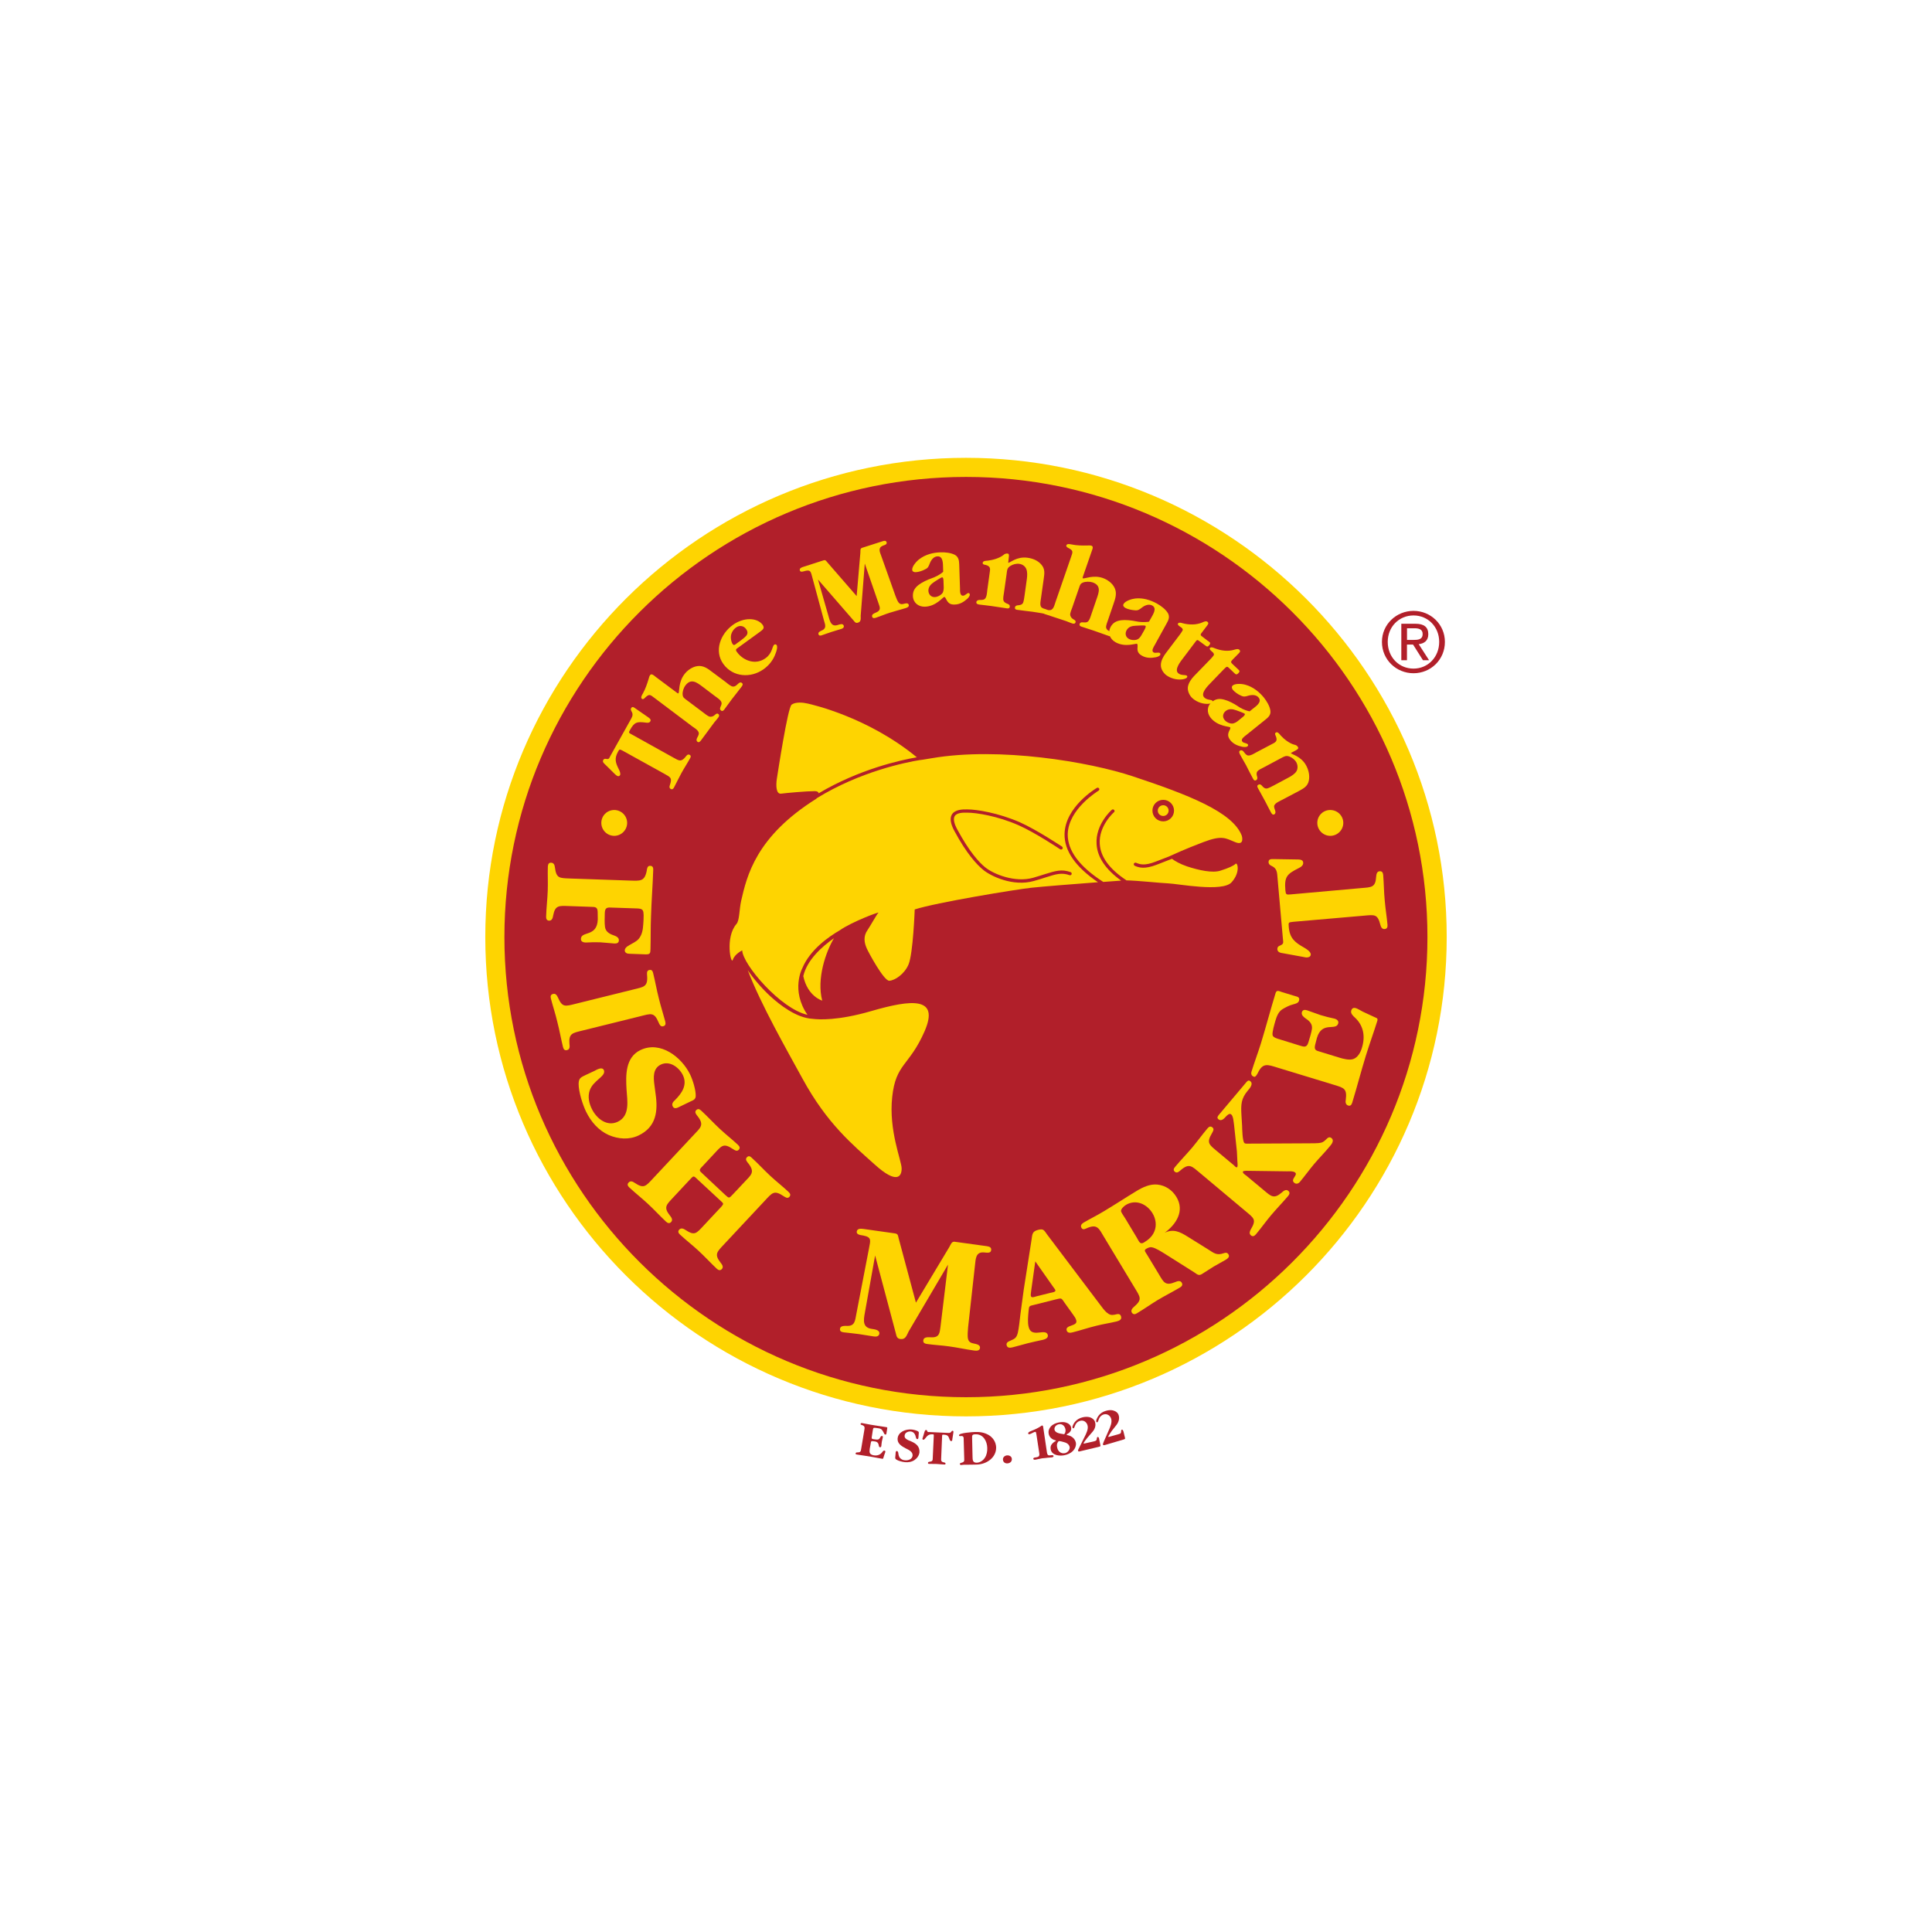 <svg width="211" height="211" viewBox="0 0 211 211" fill="none" xmlns="http://www.w3.org/2000/svg">
<path d="M95.322 156.204C95.338 156.133 95.355 155.979 95.421 155.946C95.52 155.918 95.823 155.973 95.911 155.984C96.066 156.006 96.231 156.039 96.325 156.166C96.396 156.259 96.473 156.38 96.523 156.49C96.55 156.561 96.594 156.654 96.672 156.671C96.798 156.698 96.798 156.6 96.815 156.523L96.886 156.072C96.898 155.979 96.942 155.891 96.837 155.869C96.258 155.776 95.68 155.699 95.107 155.6C94.782 155.55 94.462 155.468 94.137 155.419C94.06 155.408 93.994 155.441 93.983 155.534C93.977 155.572 94.077 155.622 94.148 155.638C94.484 155.748 94.44 155.924 94.385 156.248L94.06 158.193C94.01 158.511 93.999 158.627 93.619 158.621C93.548 158.621 93.46 158.638 93.443 158.731C93.432 158.813 93.481 158.83 93.564 158.852C94.088 158.94 94.617 159 95.151 159.099C95.553 159.165 95.95 159.247 96.363 159.319C96.435 159.33 96.451 159.297 96.468 159.236L96.606 158.808C96.628 158.758 96.688 158.621 96.688 158.572C96.705 158.478 96.677 158.44 96.584 158.423C96.484 158.412 96.407 158.511 96.363 158.583C96.132 158.901 95.785 159.006 95.404 158.934C95.261 158.912 95.079 158.841 95.008 158.703C94.947 158.577 94.969 158.368 94.986 158.237L95.101 157.599C95.129 157.456 95.129 157.369 95.316 157.396L95.553 157.424C96.132 157.522 95.851 158.017 96.11 158.061C96.203 158.072 96.242 157.995 96.253 157.923C96.269 157.77 96.281 157.599 96.308 157.446C96.352 157.297 96.369 157.132 96.413 156.984C96.435 156.907 96.413 156.841 96.325 156.825C96.225 156.814 96.17 156.913 96.137 156.973C96.071 157.116 95.983 157.22 95.829 157.22C95.719 157.231 95.482 157.187 95.366 157.176C95.168 157.138 95.189 157.05 95.217 156.885L95.322 156.204Z" fill="#B11F2A"/>
<path d="M100.334 156.594C100.351 156.484 100.367 156.402 100.274 156.33C100.114 156.226 99.767 156.138 99.568 156.122C98.935 156.061 98.097 156.369 98.031 157.099C97.976 157.654 98.483 157.951 98.896 158.171C99.227 158.341 99.695 158.522 99.668 158.973C99.618 159.374 99.194 159.516 98.847 159.483C98.643 159.472 98.428 159.396 98.29 159.225C98.174 159.088 98.141 158.929 98.114 158.753C98.097 158.654 98.086 158.489 97.948 158.467C97.811 158.462 97.811 158.665 97.811 158.758L97.783 159.06C97.761 159.247 97.745 159.313 97.91 159.418C98.136 159.56 98.56 159.659 98.825 159.687C99.194 159.725 99.563 159.665 99.877 159.456C100.163 159.258 100.373 158.967 100.417 158.616C100.455 157.978 100.059 157.654 99.524 157.424L99.254 157.314C99.017 157.204 98.758 157.072 98.797 156.781C98.825 156.457 99.177 156.314 99.458 156.336C99.827 156.374 99.971 156.682 100.037 157.006C100.053 157.072 100.086 157.154 100.174 157.171C100.296 157.187 100.296 157.05 100.307 156.968L100.334 156.594Z" fill="#B11F2A"/>
<path d="M102.891 156.842C102.897 156.693 102.902 156.682 103.04 156.688C103.503 156.704 103.569 156.814 103.712 157.215C103.74 157.292 103.784 157.385 103.888 157.385C104.004 157.396 104.004 157.248 104.009 157.166L104.12 156.463C104.131 156.375 104.153 156.265 104.032 156.259C103.965 156.259 103.932 156.314 103.894 156.358C103.789 156.523 103.651 156.496 103.475 156.49L101.486 156.397C101.337 156.397 101.293 156.413 101.255 156.259C101.233 156.21 101.211 156.177 101.139 156.177C101.029 156.171 101.007 156.276 100.974 156.358L100.781 157.001C100.77 157.028 100.742 157.083 100.742 157.116C100.742 157.182 100.775 157.237 100.836 157.243C100.93 157.243 101.029 157.122 101.073 157.056C101.299 156.765 101.447 156.633 101.833 156.644C101.982 156.644 101.982 156.655 101.982 156.809L101.872 159.154C101.861 159.506 101.872 159.605 101.503 159.643C101.431 159.654 101.348 159.676 101.348 159.764C101.337 159.852 101.398 159.868 101.469 159.874C101.745 159.885 102.015 159.874 102.274 159.885C102.56 159.901 102.841 159.934 103.133 159.945C103.194 159.956 103.266 159.929 103.266 159.852C103.271 159.753 103.166 159.726 103.1 159.715C102.753 159.643 102.775 159.517 102.792 159.182L102.891 156.842Z" fill="#B11F2A"/>
<path fill-rule="evenodd" clip-rule="evenodd" d="M105.304 159.209C105.32 159.577 105.337 159.665 104.984 159.758C104.913 159.78 104.83 159.791 104.83 159.879C104.83 159.967 104.896 160 104.962 160C105.072 159.994 105.183 159.967 105.271 159.967C105.756 159.961 106.213 159.967 106.681 159.95C107.728 159.923 108.819 159.203 108.792 158.061C108.77 157.49 108.455 157.012 107.976 156.72C107.497 156.446 107.012 156.374 106.477 156.391C106.235 156.402 104.725 156.49 104.736 156.748C104.742 156.874 104.858 156.836 104.94 156.836C105.265 156.803 105.249 157.001 105.249 157.281L105.304 159.209ZM106.169 157.111C106.152 156.742 106.169 156.644 106.56 156.644C107.381 156.622 107.805 157.396 107.822 158.127C107.838 158.484 107.767 158.901 107.563 159.203C107.37 159.506 107.034 159.736 106.67 159.747C106.208 159.753 106.224 159.423 106.213 159.066L106.169 157.111Z" fill="#B11F2A"/>
<path d="M110.048 159.819C110.334 159.791 110.533 159.599 110.505 159.319C110.478 159.044 110.219 158.929 109.976 158.945C109.728 158.973 109.508 159.16 109.536 159.423C109.558 159.703 109.789 159.846 110.048 159.819Z" fill="#B11F2A"/>
<path d="M113.938 155.908C113.932 155.831 113.91 155.666 113.806 155.682C113.773 155.688 113.734 155.71 113.718 155.732C113.387 155.962 112.985 156.138 112.61 156.287C112.511 156.33 112.268 156.407 112.29 156.561C112.307 156.627 112.368 156.644 112.428 156.633C112.505 156.627 112.61 156.561 112.676 156.539L112.891 156.429C112.941 156.407 112.974 156.391 113.023 156.38C113.089 156.369 113.128 156.391 113.144 156.446C113.172 156.512 113.178 156.638 113.2 156.715L113.497 158.676C113.514 158.813 113.547 158.962 113.431 159.061C113.337 159.137 113.205 159.148 113.1 159.17C113.001 159.176 112.836 159.198 112.852 159.324C112.875 159.434 112.963 159.423 113.051 159.423C113.172 159.401 113.304 159.368 113.431 159.346C113.563 159.324 113.69 159.291 113.828 159.264C114.021 159.247 114.224 159.236 114.417 159.203C114.566 159.181 114.72 159.192 114.875 159.165C114.957 159.154 115.078 159.116 115.062 159.017C115.045 158.885 114.864 158.923 114.764 158.934C114.665 158.951 114.516 158.973 114.434 158.885C114.357 158.802 114.324 158.55 114.313 158.44L113.938 155.908Z" fill="#B11F2A"/>
<path fill-rule="evenodd" clip-rule="evenodd" d="M116.279 158.923C116.604 158.857 116.946 158.698 117.177 158.467C117.398 158.236 117.563 157.874 117.497 157.55C117.398 157.121 117.056 156.836 116.632 156.748C116.604 156.737 116.488 156.72 116.488 156.682C116.472 156.654 116.571 156.61 116.577 156.6C116.852 156.457 117.056 156.199 116.979 155.891C116.924 155.616 116.665 155.429 116.395 155.353C116.163 155.287 115.882 155.303 115.623 155.353C115.315 155.418 114.995 155.539 114.764 155.792C114.56 156.028 114.472 156.281 114.532 156.594C114.604 156.957 114.874 157.198 115.232 157.292C115.249 157.297 115.326 157.314 115.326 157.325C115.337 157.358 115.282 157.391 115.254 157.407C115.122 157.467 114.973 157.599 114.88 157.709C114.736 157.89 114.709 158.077 114.753 158.308C114.896 158.973 115.756 159.038 116.279 158.923ZM116.312 158.703C115.86 158.791 115.535 158.506 115.458 158.088C115.414 157.918 115.414 157.726 115.497 157.561C115.535 157.517 115.585 157.407 115.64 157.391C115.723 157.374 116.059 157.451 116.125 157.478C116.444 157.555 116.736 157.687 116.819 158.028C116.874 158.324 116.588 158.648 116.312 158.703ZM116.202 156.638C116.185 156.638 116.141 156.627 116.119 156.621C115.805 156.572 115.254 156.517 115.166 156.144C115.117 155.847 115.353 155.605 115.629 155.55C116.015 155.462 116.296 155.748 116.362 156.105C116.389 156.248 116.362 156.391 116.312 156.512C116.279 156.561 116.246 156.627 116.202 156.638Z" fill="#B11F2A"/>
<path d="M118.491 157.638C118.474 157.644 118.364 157.688 118.342 157.633C118.331 157.556 118.705 157.078 118.766 157.012L119.306 156.386C119.554 156.111 119.708 155.721 119.603 155.347C119.548 155.062 119.284 154.864 119.025 154.782C118.772 154.716 118.496 154.727 118.248 154.787C117.917 154.859 117.62 155.029 117.394 155.293C117.306 155.408 117.091 155.743 117.13 155.897C117.141 155.963 117.19 156.001 117.262 155.985C117.383 155.946 117.378 155.309 117.995 155.166C118.358 155.073 118.694 155.325 118.777 155.683C118.882 156.067 118.634 156.561 118.457 156.913L117.851 158.132C117.813 158.209 117.714 158.363 117.741 158.451C117.769 158.566 117.906 158.511 117.984 158.495L120.011 158.012C120.199 157.962 120.199 157.968 120.165 157.77L120.044 157.171C120.033 157.094 120.006 156.913 119.868 156.94C119.818 156.962 119.796 157.017 119.791 157.072C119.769 157.287 119.763 157.33 119.526 157.402L118.491 157.638Z" fill="#B11F2A"/>
<path d="M121.183 156.908C121.172 156.913 121.062 156.963 121.04 156.908C121.018 156.842 121.376 156.336 121.426 156.265L121.938 155.617C122.164 155.32 122.291 154.936 122.175 154.562C122.098 154.287 121.839 154.106 121.547 154.035C121.304 153.974 121.023 154.007 120.77 154.084C120.456 154.172 120.164 154.353 119.966 154.628C119.877 154.749 119.679 155.1 119.723 155.249C119.74 155.304 119.784 155.353 119.844 155.331C119.982 155.298 119.943 154.655 120.544 154.474C120.908 154.364 121.255 154.6 121.354 154.947C121.475 155.331 121.26 155.842 121.095 156.199L120.55 157.44C120.522 157.523 120.434 157.688 120.461 157.775C120.5 157.88 120.638 157.819 120.715 157.803L122.704 157.215C122.897 157.144 122.897 157.16 122.847 156.957L122.704 156.364C122.671 156.287 122.638 156.106 122.511 156.144C122.45 156.161 122.445 156.221 122.445 156.287C122.428 156.507 122.428 156.556 122.197 156.622L121.183 156.908Z" fill="#B11F2A"/>
<path d="M54.047 102.339C54.047 74.011 77.083 51.044 105.503 51.044C133.917 51.044 156.959 74.005 156.959 102.339C156.959 130.667 133.922 153.639 105.503 153.639C77.083 153.639 54.047 130.672 54.047 102.339Z" fill="#B11F2A"/>
<path d="M53 102.339C53 131.205 76.554 154.688 105.503 154.688C134.446 154.688 158 131.205 158 102.339C158 73.478 134.446 50 105.503 50C76.554 50 53 73.478 53 102.339ZM55.088 102.339C55.088 74.637 77.7 52.087 105.503 52.087C133.289 52.087 155.895 74.631 155.895 102.339C155.895 130.051 133.289 152.595 105.503 152.595C77.7 152.595 55.088 130.051 55.088 102.339Z" fill="#FED401"/>
<path d="M68.957 80.19C68.67 80.042 68.643 80.015 68.802 79.729C69.298 78.839 69.568 78.801 70.516 78.916C70.703 78.954 70.935 78.954 71.028 78.773C71.15 78.548 70.88 78.405 70.725 78.29L69.414 77.383C69.243 77.257 69.056 77.103 68.924 77.35C68.852 77.482 68.924 77.614 68.99 77.724C69.199 78.081 69.012 78.339 68.83 78.674L66.67 82.541C66.51 82.844 66.51 82.948 66.163 82.876C66.037 82.849 65.948 82.888 65.882 83.003C65.772 83.206 65.948 83.36 66.092 83.492L67.155 84.541C67.227 84.601 67.298 84.673 67.37 84.717C67.497 84.799 67.634 84.799 67.717 84.656C67.805 84.486 67.662 84.167 67.579 84.008C67.21 83.283 67.089 82.838 67.491 82.102C67.656 81.8 67.656 81.822 67.976 81.97L72.538 84.497C73.232 84.882 73.436 84.953 73.161 85.733C73.106 85.876 73.073 86.062 73.249 86.161C73.409 86.255 73.513 86.167 73.601 86.019C73.882 85.497 74.125 84.964 74.417 84.436C74.72 83.882 75.061 83.371 75.37 82.805C75.458 82.668 75.48 82.525 75.315 82.437C75.111 82.327 74.979 82.519 74.88 82.646C74.384 83.266 74.147 83.074 73.513 82.723L68.957 80.19Z" fill="#FED401"/>
<path d="M77.766 73.379C77.33 73.038 76.823 72.665 76.201 72.742C75.628 72.808 75.06 73.203 74.73 73.659C74.085 74.505 74.212 75.56 74.107 75.702C74.069 75.746 74.008 75.724 73.969 75.686L71.595 73.912C71.468 73.807 71.154 73.511 71.005 73.725C70.917 73.829 70.873 74.032 70.834 74.164C70.663 74.719 70.487 75.241 70.212 75.735C70.124 75.884 69.931 76.18 70.107 76.323C70.223 76.4 70.349 76.312 70.41 76.235C70.911 75.746 70.983 75.845 71.523 76.257L75.628 79.35C75.832 79.498 76.239 79.723 76.311 80.02C76.361 80.234 76.201 80.438 76.124 80.613C76.063 80.734 76.03 80.91 76.173 81.009C76.333 81.141 76.471 80.97 76.57 80.844C77.06 80.201 77.512 79.553 78.002 78.905C78.157 78.707 78.317 78.548 78.454 78.35C78.543 78.235 78.587 78.081 78.454 77.982C78.278 77.839 78.135 78.037 77.992 78.147C77.848 78.246 77.688 78.301 77.512 78.268C77.308 78.235 76.934 77.905 76.79 77.806L74.972 76.439C74.741 76.263 74.581 76.18 74.553 75.873C74.52 75.543 74.653 75.126 74.856 74.862C75.463 74.055 76.085 74.516 76.702 74.977L78.118 76.049C78.317 76.197 78.724 76.439 78.796 76.724C78.846 76.905 78.73 77.092 78.675 77.23C78.625 77.372 78.609 77.504 78.746 77.597C78.884 77.713 79.005 77.609 79.099 77.493C79.369 77.136 79.639 76.746 79.903 76.394C80.261 75.917 80.631 75.488 80.983 75.005C81.077 74.884 81.193 74.708 81.022 74.587C80.895 74.477 80.741 74.549 80.636 74.653C80.46 74.807 80.311 74.994 80.047 74.983C79.837 74.977 79.441 74.642 79.286 74.51L77.766 73.379Z" fill="#FED401"/>
<path fill-rule="evenodd" clip-rule="evenodd" d="M82.994 69.006C83.331 68.759 83.545 68.594 83.281 68.226C82.956 67.798 82.405 67.622 81.887 67.622C81.242 67.611 80.554 67.875 80.041 68.248C78.669 69.242 77.964 71.105 79.011 72.533C80.041 73.95 81.992 74.098 83.408 73.077C84.008 72.648 84.46 72.06 84.697 71.385C84.791 71.181 84.956 70.649 84.818 70.445C84.741 70.358 84.636 70.352 84.559 70.407C84.317 70.583 84.372 71.335 83.612 71.879C82.537 72.665 81.187 72.176 80.482 71.209C80.284 70.929 80.399 70.885 80.653 70.704L82.994 69.006ZM80.46 70.27C80.317 70.385 80.151 70.539 80.03 70.358C79.865 70.149 79.799 69.753 79.821 69.484C79.859 69.121 80.074 68.754 80.377 68.539C80.752 68.259 81.215 68.325 81.479 68.699C81.667 68.946 81.7 69.209 81.479 69.457C81.264 69.698 80.735 70.077 80.46 70.27Z" fill="#FED401"/>
<path d="M93.558 65.101L90.357 61.415C90.192 61.228 90.164 61.124 89.91 61.206L87.729 61.909C87.541 61.97 87.282 62.057 87.354 62.305C87.437 62.541 87.745 62.398 87.933 62.354C88.539 62.195 88.55 62.464 88.698 62.991L89.993 67.781C90.125 68.226 90.28 68.6 89.8 68.836C89.629 68.913 89.316 69.028 89.387 69.264C89.448 69.451 89.602 69.435 89.751 69.38C90.103 69.264 90.451 69.127 90.82 69.012C91.167 68.891 91.525 68.809 91.877 68.688C92.032 68.649 92.214 68.528 92.147 68.331C92.054 68.05 91.679 68.199 91.503 68.254C90.836 68.474 90.665 67.957 90.517 67.413L89.338 63.294L93.211 67.754C93.36 67.935 93.459 68.089 93.707 68.001C94.065 67.891 93.999 67.556 93.999 67.249L94.445 61.547L95.949 65.897C96.115 66.348 96.23 66.655 95.696 66.886C95.508 66.974 95.167 67.073 95.249 67.358C95.321 67.562 95.508 67.512 95.668 67.463C96.164 67.298 96.644 67.084 97.139 66.93C97.729 66.738 98.308 66.6 98.891 66.419C99.062 66.359 99.321 66.276 99.244 66.046C99.167 65.809 98.87 65.903 98.699 65.947C98.5 65.996 98.335 66.013 98.175 65.842C98.01 65.672 97.878 65.282 97.79 65.062L96.247 60.723C96.076 60.267 95.867 59.822 96.418 59.597C96.588 59.531 96.903 59.47 96.831 59.223C96.759 59.02 96.583 59.047 96.418 59.102L94.142 59.833C93.922 59.91 93.977 60.151 93.966 60.349L93.558 65.101Z" fill="#FED401"/>
<path fill-rule="evenodd" clip-rule="evenodd" d="M104.759 61.629C104.742 61.222 104.698 60.849 104.307 60.607C103.866 60.371 103.216 60.3 102.709 60.322C101.905 60.344 101.073 60.558 100.417 61.058C100.131 61.261 99.602 61.832 99.624 62.228C99.635 62.431 99.828 62.497 100.015 62.491C100.307 62.48 100.77 62.332 101.023 62.184C101.348 62.047 101.414 61.865 101.53 61.569C101.668 61.19 101.949 60.772 102.39 60.761C103.029 60.734 102.979 61.602 102.996 62.019L103.007 62.431C103.007 62.464 102.963 62.48 102.88 62.557C102.582 62.788 102.147 63.024 101.717 63.167C101.304 63.304 100.649 63.623 100.323 63.881C99.905 64.205 99.684 64.568 99.701 65.095C99.728 65.826 100.296 66.282 101.023 66.26C102.246 66.216 102.979 65.2 103.128 65.194C103.244 65.194 103.315 65.436 103.348 65.469C103.563 65.886 103.795 66.046 104.279 66.023C104.792 66.013 105.244 65.754 105.613 65.419C105.74 65.315 105.921 65.106 105.916 64.936C105.916 64.848 105.855 64.766 105.756 64.766C105.668 64.771 105.541 64.892 105.47 64.93C105.354 65.007 105.304 65.057 105.172 65.057C104.814 65.068 104.847 64.48 104.847 64.299L104.759 61.629ZM103.067 64.15C103.067 64.359 103.034 64.573 102.968 64.711C102.814 64.98 102.412 65.194 102.098 65.21C101.668 65.227 101.414 64.903 101.392 64.524C101.387 64.079 101.668 63.793 102.026 63.557C102.142 63.486 102.764 63.052 102.897 63.052C103.056 63.046 103.045 63.524 103.045 63.557L103.067 64.15Z" fill="#FED401"/>
<path d="M110.169 60.92C110.18 60.799 110.251 60.486 110.064 60.459C109.805 60.42 109.667 60.547 109.59 60.613C109.149 60.964 108.439 61.162 107.893 61.228C107.755 61.244 107.364 61.228 107.326 61.448C107.298 61.656 107.485 61.667 107.662 61.7C108.229 61.865 108.147 62.134 108.075 62.645L107.827 64.436C107.794 64.733 107.772 65.188 107.568 65.397C107.425 65.54 107.16 65.523 106.962 65.523C106.83 65.529 106.653 65.584 106.631 65.76C106.604 65.963 106.819 66.007 106.978 66.029C107.43 66.089 107.849 66.122 108.29 66.188C108.857 66.26 109.414 66.369 109.97 66.441C110.102 66.463 110.257 66.452 110.279 66.265C110.306 66.106 110.207 66.018 110.08 65.963C109.899 65.891 109.706 65.826 109.607 65.622C109.507 65.425 109.618 64.93 109.651 64.7L109.932 62.711C109.992 62.294 109.97 62.035 110.35 61.805C110.626 61.629 110.995 61.535 111.315 61.579C111.645 61.618 111.954 61.827 112.08 62.134C112.218 62.436 112.191 62.909 112.147 63.222L111.899 65.018C111.855 65.243 111.822 65.754 111.678 65.919C111.535 66.084 111.315 66.089 111.127 66.111C110.984 66.133 110.863 66.194 110.846 66.347C110.819 66.529 110.962 66.589 111.094 66.6C111.662 66.688 112.218 66.737 112.786 66.814C113.227 66.875 113.645 66.957 114.086 67.023C114.24 67.04 114.461 67.061 114.499 66.853C114.516 66.683 114.367 66.584 114.235 66.545C114.064 66.485 113.794 66.435 113.689 66.26C113.546 66.007 113.667 65.556 113.7 65.26L113.987 63.227C114.07 62.634 114.158 62.123 113.7 61.629C113.326 61.206 112.78 60.992 112.235 60.915C111.034 60.744 110.306 61.492 110.108 61.464L110.169 60.92Z" fill="#FED401"/>
<path d="M121.624 65.914C121.805 65.392 122.004 64.799 121.745 64.238C121.513 63.711 120.962 63.304 120.422 63.118C119.409 62.772 118.439 63.222 118.279 63.167C118.219 63.151 118.235 63.09 118.252 63.024L119.221 60.223C119.271 60.063 119.469 59.69 119.216 59.602C119.089 59.553 118.88 59.569 118.736 59.575C118.158 59.586 117.607 59.58 117.056 59.465C116.88 59.437 116.527 59.338 116.461 59.564C116.417 59.684 116.544 59.767 116.621 59.816C117.26 60.135 117.177 60.245 116.957 60.882L115.282 65.727C115.194 65.969 115.105 66.425 114.847 66.578C114.659 66.694 114.417 66.622 114.224 66.584C114.092 66.573 113.915 66.584 113.849 66.743C113.794 66.946 113.993 67.023 114.147 67.078C114.913 67.336 115.673 67.578 116.433 67.831C116.67 67.919 116.869 68.012 117.106 68.089C117.249 68.133 117.398 68.138 117.458 67.979C117.535 67.754 117.304 67.694 117.155 67.589C117.017 67.49 116.918 67.353 116.88 67.172C116.847 66.963 117.045 66.518 117.106 66.348L117.849 64.194C117.943 63.925 117.976 63.749 118.257 63.629C118.56 63.502 119.006 63.502 119.32 63.601C120.285 63.936 120.026 64.672 119.772 65.392L119.199 67.067C119.117 67.298 119.006 67.759 118.764 67.919C118.61 68.012 118.389 67.968 118.241 67.968C118.092 67.952 117.965 67.985 117.91 68.138C117.855 68.314 117.987 68.402 118.125 68.441C118.555 68.589 119.001 68.721 119.42 68.864C119.982 69.05 120.522 69.264 121.078 69.451C121.232 69.501 121.425 69.561 121.502 69.358C121.552 69.199 121.436 69.083 121.31 69.012C121.1 68.907 120.88 68.82 120.808 68.572C120.748 68.369 120.951 67.886 121.017 67.694L121.624 65.914Z" fill="#FED401"/>
<path fill-rule="evenodd" clip-rule="evenodd" d="M127.415 68.083C127.613 67.732 127.779 67.38 127.558 66.974C127.305 66.54 126.781 66.155 126.346 65.913C125.63 65.523 124.814 65.271 123.993 65.364C123.635 65.397 122.897 65.617 122.71 65.963C122.599 66.139 122.737 66.298 122.897 66.391C123.161 66.54 123.63 66.633 123.927 66.65C124.28 66.694 124.423 66.578 124.682 66.38C124.996 66.128 125.442 65.919 125.834 66.128C126.407 66.441 125.894 67.144 125.701 67.517L125.498 67.874C125.487 67.907 125.437 67.897 125.332 67.918C124.958 67.962 124.456 67.946 124.026 67.847C123.597 67.748 122.864 67.682 122.467 67.737C121.927 67.803 121.553 68.001 121.294 68.468C120.952 69.105 121.194 69.786 121.834 70.143C122.908 70.737 124.048 70.242 124.175 70.314C124.274 70.368 124.225 70.627 124.236 70.671C124.181 71.126 124.318 71.396 124.737 71.621C125.189 71.879 125.712 71.879 126.197 71.786C126.357 71.758 126.627 71.681 126.71 71.528C126.748 71.456 126.743 71.346 126.644 71.302C126.561 71.258 126.407 71.291 126.319 71.286C126.181 71.297 126.109 71.313 125.993 71.253C125.685 71.082 126.026 70.61 126.115 70.44L127.415 68.083ZM124.66 69.369C124.561 69.555 124.412 69.72 124.285 69.797C124.015 69.956 123.558 69.929 123.283 69.77C122.913 69.566 122.853 69.16 123.04 68.83C123.255 68.44 123.652 68.347 124.071 68.336C124.214 68.32 124.974 68.281 125.09 68.336C125.222 68.418 124.963 68.825 124.952 68.858L124.66 69.369Z" fill="#FED401"/>
<path d="M130.462 70.22C130.754 69.825 130.737 69.83 131.068 70.078L131.558 70.44C131.823 70.632 131.878 70.704 132.093 70.429C132.275 70.182 132.093 70.121 131.878 69.968L131.371 69.578C131.118 69.391 131.04 69.347 131.261 69.078L131.773 68.402C131.872 68.259 132.082 68.073 131.872 67.908C131.713 67.787 131.459 67.908 131.294 67.985C130.638 68.265 129.867 68.248 129.167 68.067C129.029 68.023 128.765 67.946 128.655 68.089C128.539 68.248 128.881 68.435 129.024 68.539C129.117 68.611 129.206 68.732 129.162 68.841C129.117 68.935 128.941 69.193 128.875 69.281L127.321 71.335C127.046 71.698 126.781 72.17 126.781 72.643C126.776 73.06 127.051 73.494 127.376 73.741C127.839 74.076 128.467 74.263 129.046 74.203C129.178 74.192 129.525 74.137 129.624 74C129.685 73.928 129.685 73.829 129.608 73.791C129.465 73.675 129.035 73.796 128.71 73.549C128.181 73.159 128.947 72.225 129.228 71.857L130.462 70.22Z" fill="#FED401"/>
<path d="M133.663 73.088C134.015 72.742 134.004 72.747 134.302 73.027L134.737 73.445C134.979 73.675 135.029 73.741 135.266 73.5C135.481 73.269 135.304 73.192 135.123 73.011L134.654 72.571C134.428 72.346 134.368 72.302 134.599 72.055L135.2 71.445C135.315 71.319 135.552 71.154 135.36 70.967C135.222 70.824 134.946 70.912 134.77 70.967C134.076 71.171 133.337 71.066 132.66 70.797C132.533 70.742 132.274 70.627 132.147 70.764C132.01 70.901 132.335 71.138 132.456 71.242C132.539 71.33 132.621 71.462 132.555 71.566C132.505 71.659 132.296 71.89 132.219 71.967L130.423 73.818C130.109 74.142 129.795 74.576 129.729 75.049C129.684 75.461 129.894 75.927 130.186 76.213C130.594 76.603 131.205 76.861 131.789 76.872C131.932 76.872 132.269 76.861 132.39 76.746C132.461 76.68 132.461 76.581 132.395 76.515C132.258 76.394 131.811 76.466 131.525 76.175C131.062 75.719 131.927 74.895 132.241 74.56L133.663 73.088Z" fill="#FED401"/>
<path fill-rule="evenodd" clip-rule="evenodd" d="M138.203 78.592C138.523 78.334 138.81 78.075 138.743 77.614C138.677 77.12 138.336 76.559 138.022 76.169C137.509 75.549 136.843 75.021 136.055 74.796C135.713 74.681 134.936 74.609 134.633 74.862C134.473 74.999 134.534 75.197 134.644 75.34C134.831 75.565 135.223 75.845 135.498 75.955C135.818 76.125 136 76.081 136.297 75.988C136.683 75.873 137.184 75.84 137.46 76.186C137.867 76.686 137.14 77.158 136.804 77.422L136.495 77.674C136.473 77.702 136.424 77.669 136.319 77.652C135.95 77.559 135.493 77.356 135.135 77.092C134.776 76.845 134.126 76.515 133.718 76.416C133.206 76.268 132.776 76.312 132.369 76.653C131.796 77.109 131.774 77.834 132.225 78.4C133.013 79.355 134.258 79.328 134.352 79.438C134.429 79.52 134.269 79.745 134.264 79.784C134.06 80.196 134.082 80.481 134.38 80.855C134.71 81.261 135.19 81.459 135.674 81.558C135.823 81.585 136.11 81.618 136.236 81.514C136.319 81.459 136.336 81.355 136.275 81.283C136.214 81.212 136.055 81.184 135.972 81.146C135.84 81.108 135.763 81.102 135.674 80.981C135.465 80.723 135.95 80.399 136.099 80.284L138.203 78.592ZM135.162 78.767C135.008 78.888 134.804 78.987 134.65 79.015C134.341 79.064 133.933 78.872 133.735 78.619C133.465 78.295 133.559 77.894 133.862 77.652C134.214 77.367 134.611 77.433 135.008 77.57C135.14 77.62 135.867 77.867 135.944 77.96C136.044 78.075 135.658 78.372 135.625 78.388L135.162 78.767Z" fill="#FED401"/>
<path d="M141.464 81.981C141.558 81.926 141.866 81.789 141.767 81.618C141.652 81.388 141.47 81.355 141.365 81.333C140.82 81.19 140.241 80.734 139.866 80.322C139.778 80.218 139.552 79.888 139.365 79.992C139.172 80.091 139.277 80.267 139.348 80.421C139.558 80.97 139.288 81.075 138.825 81.311L137.222 82.157C136.963 82.299 136.577 82.552 136.291 82.508C136.092 82.475 135.949 82.25 135.828 82.102C135.751 81.992 135.607 81.888 135.448 81.964C135.26 82.063 135.359 82.266 135.431 82.404C135.64 82.805 135.861 83.162 136.076 83.552C136.34 84.052 136.577 84.563 136.858 85.062C136.919 85.183 137.012 85.299 137.183 85.211C137.321 85.139 137.332 84.997 137.31 84.87C137.255 84.678 137.183 84.486 137.299 84.277C137.415 84.085 137.866 83.882 138.076 83.777L139.855 82.827C140.225 82.635 140.434 82.47 140.831 82.629C141.139 82.744 141.442 82.997 141.591 83.283C141.74 83.579 141.756 83.947 141.591 84.228C141.426 84.513 141.023 84.766 140.737 84.914L139.134 85.771C138.935 85.87 138.483 86.139 138.28 86.117C138.059 86.101 137.927 85.93 137.8 85.788C137.701 85.683 137.58 85.617 137.437 85.7C137.266 85.782 137.304 85.925 137.376 86.057C137.64 86.551 137.927 87.046 138.191 87.545C138.401 87.935 138.577 88.314 138.798 88.71C138.875 88.847 138.985 89.034 139.161 88.941C139.321 88.858 139.315 88.683 139.271 88.551C139.222 88.369 139.09 88.122 139.178 87.946C139.31 87.677 139.734 87.512 139.988 87.37L141.817 86.408C142.351 86.117 142.82 85.892 142.946 85.238C143.051 84.678 142.919 84.118 142.665 83.629C142.098 82.563 141.062 82.409 140.974 82.239L141.464 81.981Z" fill="#FED401"/>
<path d="M69.561 99.213C69.765 99.224 70.074 99.23 70.195 99.422C70.338 99.641 70.283 100.229 70.283 100.444C70.245 101.031 70.245 101.685 69.969 102.212C69.716 102.696 69.434 102.828 68.966 103.091C68.707 103.245 68.255 103.432 68.233 103.783C68.228 104.058 68.487 104.162 68.724 104.162L70.487 104.228C71.005 104.239 71.032 104.118 71.043 103.635C71.076 102.465 71.049 101.262 71.099 100.086C71.148 98.4 71.286 96.692 71.341 95.005C71.352 94.747 71.286 94.56 70.994 94.56C70.685 94.549 70.663 94.901 70.625 95.132C70.388 96.291 69.903 96.197 68.801 96.17L62.266 95.945C61.082 95.895 60.762 95.945 60.602 94.72C60.58 94.5 60.492 94.231 60.2 94.22C59.925 94.203 59.853 94.385 59.831 94.643C59.803 95.522 59.853 96.395 59.82 97.279C59.787 98.23 59.671 99.142 59.644 100.092C59.633 100.334 59.704 100.537 59.969 100.548C60.31 100.559 60.377 100.207 60.415 99.971C60.635 98.829 61.082 98.922 62.162 98.955L64.509 99.037C64.999 99.054 65.269 99.026 65.275 99.63L65.286 100.416C65.214 102.361 63.478 101.657 63.445 102.531C63.429 102.844 63.71 102.926 63.952 102.937C64.459 102.91 65.01 102.893 65.528 102.91C66.04 102.965 66.597 102.987 67.104 103.042C67.363 103.053 67.583 102.987 67.589 102.696C67.605 102.366 67.242 102.229 67.01 102.146C66.547 101.987 66.145 101.751 66.074 101.235C66.013 100.883 66.04 100.075 66.052 99.696C66.074 99.054 66.377 99.098 66.933 99.125L69.561 99.213Z" fill="#FED401"/>
<path d="M69.916 110.99C71.1 110.694 71.447 110.512 71.932 111.671C72.026 111.886 72.142 112.155 72.423 112.083C72.704 112.017 72.715 111.803 72.654 111.556C72.434 110.721 72.158 109.892 71.954 109.035C71.717 108.112 71.563 107.211 71.332 106.277C71.271 106.03 71.172 105.871 70.885 105.942C70.588 106.019 70.665 106.376 70.676 106.601C70.759 107.782 70.285 107.788 69.183 108.062L62.863 109.628C61.701 109.919 61.42 110.04 60.929 108.93C60.836 108.721 60.681 108.469 60.406 108.551C60.13 108.617 60.103 108.804 60.163 109.051C60.384 109.903 60.665 110.743 60.863 111.589C61.106 112.517 61.26 113.424 61.486 114.346C61.546 114.588 61.668 114.758 61.932 114.682C62.257 114.61 62.224 114.259 62.191 114.017C62.092 112.852 62.538 112.819 63.59 112.556L69.916 110.99Z" fill="#FED401"/>
<path d="M75.376 120.312C75.69 120.164 75.976 120.087 75.982 119.692C76.004 119.054 75.651 117.923 75.37 117.346C74.444 115.451 72.125 113.633 69.943 114.682C68.284 115.484 68.334 117.439 68.428 119.005C68.51 120.23 68.819 121.856 67.48 122.504C66.284 123.081 65.149 122.158 64.642 121.12C64.339 120.516 64.174 119.801 64.394 119.12C64.598 118.527 64.99 118.203 65.447 117.791C65.673 117.577 66.125 117.253 65.943 116.857C65.75 116.467 65.155 116.835 64.901 116.967L63.981 117.395C63.436 117.665 63.21 117.72 63.193 118.373C63.193 119.247 63.629 120.631 64.009 121.416C64.554 122.521 65.359 123.454 66.477 123.96C67.519 124.41 68.72 124.504 69.761 123.998C71.673 123.07 71.877 121.356 71.596 119.45L71.469 118.483C71.359 117.659 71.293 116.692 72.174 116.264C73.127 115.808 74.141 116.549 74.571 117.401C75.106 118.494 74.461 119.406 73.701 120.164C73.513 120.334 73.331 120.549 73.469 120.829C73.645 121.186 73.993 120.982 74.251 120.856L75.376 120.312Z" fill="#FED401"/>
<path d="M76.797 128.244C76.317 127.816 76.306 127.794 76.769 127.321L77.981 126.019C78.819 125.124 78.995 124.794 80.048 125.492C80.235 125.613 80.477 125.789 80.676 125.574C80.874 125.36 80.758 125.184 80.571 125.009C79.938 124.421 79.243 123.877 78.61 123.284C77.91 122.63 77.293 121.954 76.593 121.306C76.406 121.13 76.229 121.043 76.02 121.257C75.816 121.488 76.07 121.751 76.207 121.927C76.924 122.866 76.521 123.146 75.755 123.959L71.315 128.705C70.499 129.579 70.317 129.848 69.298 129.172C69.116 129.046 68.857 128.92 68.659 129.145C68.466 129.337 68.549 129.518 68.736 129.694C69.381 130.293 70.075 130.842 70.725 131.441C71.425 132.089 72.047 132.77 72.736 133.419C72.912 133.583 73.116 133.66 73.298 133.457C73.524 133.215 73.309 132.935 73.16 132.748C72.428 131.831 72.797 131.562 73.53 130.771L75.282 128.892C75.794 128.354 75.706 128.359 76.273 128.892L78.659 131.106C79.017 131.441 79.089 131.43 78.764 131.804L76.847 133.853C76.031 134.726 75.866 134.99 74.835 134.308C74.654 134.188 74.389 134.072 74.185 134.287C74.003 134.484 74.086 134.666 74.268 134.836C74.912 135.435 75.618 135.978 76.262 136.577C76.968 137.225 77.585 137.906 78.273 138.555C78.45 138.714 78.643 138.802 78.83 138.604C79.061 138.362 78.847 138.082 78.692 137.89C77.971 136.973 78.329 136.703 79.061 135.912L83.508 131.155C84.345 130.26 84.533 129.936 85.585 130.639C85.767 130.754 86.004 130.93 86.202 130.721C86.4 130.502 86.29 130.337 86.103 130.156C85.475 129.568 84.781 129.03 84.136 128.431C83.436 127.783 82.819 127.096 82.108 126.453C81.927 126.272 81.756 126.19 81.563 126.398C81.343 126.635 81.596 126.893 81.739 127.069C82.466 128.019 82.064 128.293 81.293 129.106L80.07 130.408C79.612 130.897 79.64 130.897 79.183 130.48L76.797 128.244Z" fill="#FED401"/>
<path d="M100.031 142.268L98.152 135.264C98.053 134.913 98.097 134.753 97.712 134.699L94.334 134.221C94.042 134.188 93.629 134.127 93.568 134.506C93.519 134.869 94.031 134.885 94.301 134.94C95.227 135.127 95.061 135.484 94.913 136.303L93.519 143.531C93.386 144.202 93.375 144.806 92.565 144.806C92.279 144.806 91.789 144.756 91.739 145.113C91.7 145.405 91.91 145.476 92.158 145.509C92.698 145.58 93.249 145.619 93.811 145.701C94.351 145.773 94.891 145.888 95.436 145.959C95.678 145.998 95.993 145.965 96.037 145.663C96.092 145.234 95.502 145.179 95.227 145.135C94.185 144.998 94.301 144.196 94.455 143.372L95.574 137.115L97.827 145.58C97.91 145.921 97.948 146.19 98.329 146.24C98.896 146.322 99.017 145.844 99.232 145.421L103.535 138.11L102.714 144.899C102.626 145.586 102.588 146.08 101.739 146.053C101.42 146.053 100.896 145.954 100.836 146.388C100.792 146.701 101.078 146.761 101.309 146.789C102.103 146.899 102.869 146.932 103.646 147.042C104.538 147.162 105.42 147.36 106.318 147.487C106.566 147.525 106.979 147.574 107.029 147.223C107.078 146.855 106.615 146.789 106.367 146.734C106.059 146.674 105.828 146.591 105.728 146.256C105.635 145.91 105.706 145.311 105.728 144.971L106.483 138.154C106.56 137.445 106.577 136.714 107.453 136.78C107.728 136.797 108.191 136.912 108.246 136.555C108.301 136.226 108.053 136.143 107.778 136.099L104.268 135.616C103.927 135.566 103.833 135.923 103.684 136.182L100.031 142.268Z" fill="#FED401"/>
<path fill-rule="evenodd" clip-rule="evenodd" d="M111.806 140.845L111.442 143.543C111.376 144.086 111.277 145.092 111.156 145.575C111.007 146.124 110.836 146.207 110.346 146.421C110.125 146.514 109.866 146.624 109.938 146.915C110.015 147.239 110.313 147.212 110.588 147.146C111.139 147.009 111.707 146.838 112.258 146.696C112.809 146.553 113.387 146.443 113.938 146.317C114.175 146.251 114.506 146.119 114.434 145.795C114.225 144.993 112.654 146.196 112.346 144.932C112.208 144.421 112.285 143.74 112.329 143.218C112.401 142.598 112.357 142.647 112.974 142.499L115.31 141.911C115.955 141.757 115.894 141.73 116.28 142.296L117.205 143.587C117.316 143.746 117.503 143.988 117.547 144.218C117.712 144.861 116.34 144.674 116.489 145.278C116.572 145.619 116.908 145.57 117.15 145.509C118.004 145.295 118.836 145.009 119.74 144.79C120.445 144.608 121.178 144.504 121.938 144.323C122.175 144.257 122.533 144.152 122.44 143.795C122.34 143.389 122.01 143.521 121.712 143.587C121.349 143.652 121.167 143.587 120.869 143.345C120.643 143.158 120.362 142.785 120.186 142.543L114.362 134.83C114.032 134.386 113.988 134.16 113.404 134.309C112.693 134.484 112.753 134.809 112.649 135.457L111.806 140.845ZM113.067 137.758L114.996 140.505C115.023 140.56 115.244 140.818 115.266 140.911C115.321 141.115 114.836 141.164 114.715 141.197L113.167 141.582C113.012 141.625 112.649 141.785 112.583 141.543C112.55 141.417 112.605 141.093 112.616 140.983L113.067 137.758Z" fill="#FED401"/>
<path fill-rule="evenodd" clip-rule="evenodd" d="M129.668 135.034C128.858 134.534 128.147 134.177 127.199 134.633C128.483 133.694 129.392 132.232 128.483 130.727C128.02 129.958 127.277 129.464 126.406 129.371C125.602 129.288 124.814 129.656 124.141 130.063C122.94 130.788 121.772 131.562 120.538 132.298C119.816 132.738 119.056 133.106 118.329 133.534C118.103 133.677 117.976 133.864 118.119 134.111C118.285 134.386 118.571 134.183 118.797 134.089C119.849 133.677 120.026 134.172 120.577 135.1L123.943 140.681C124.56 141.697 124.759 141.939 123.833 142.735C123.662 142.878 123.475 143.103 123.613 143.356C123.767 143.581 123.971 143.559 124.175 143.422C124.935 142.972 125.651 142.461 126.406 141.999C127.227 141.51 128.048 141.093 128.863 140.615C129.073 140.494 129.199 140.318 129.062 140.088C128.902 139.802 128.566 139.928 128.345 140.022C127.255 140.467 127.089 140.049 126.538 139.121L125.276 137.033C125.089 136.715 124.885 136.561 125.183 136.385C125.381 136.275 125.585 136.171 125.816 136.226C126.202 136.286 126.891 136.731 127.249 136.951L130.423 138.956C130.759 139.181 130.907 139.357 131.266 139.143C131.701 138.879 132.109 138.593 132.555 138.324C132.99 138.066 133.431 137.841 133.877 137.577C134.081 137.445 134.335 137.259 134.164 136.995C134.032 136.775 133.855 136.797 133.64 136.869C132.863 137.138 132.582 136.852 131.927 136.44L129.668 135.034ZM122.891 133.067C122.775 132.881 122.522 132.524 122.444 132.331C122.351 132.09 122.725 131.738 122.968 131.59C124.064 130.936 125.276 131.507 125.877 132.518C126.23 133.095 126.345 133.864 126.064 134.501C125.85 135.034 125.403 135.418 124.929 135.699C124.5 135.951 124.4 135.583 124.169 135.193L122.891 133.067Z" fill="#FED401"/>
<path d="M136.413 124.899C136.27 124.899 136.027 124.932 135.912 124.838C135.686 124.652 135.664 123.273 135.653 122.943L135.581 121.746C135.521 120.642 135.537 119.988 136.27 119.115C136.474 118.878 136.915 118.384 136.556 118.087C136.325 117.884 136.171 118.126 136.011 118.318L133.151 121.713C132.992 121.911 132.865 122.059 133.069 122.24C133.394 122.509 133.713 122.136 133.906 121.922C134.055 121.773 134.281 121.548 134.468 121.713C134.705 121.911 134.727 122.581 134.777 122.861L135.085 125.745L135.14 126.843C135.157 126.992 135.162 127.151 135.162 127.294C135.151 127.338 135.151 127.415 135.124 127.459C135.03 127.568 134.821 127.338 134.793 127.294L132.997 125.794C132.06 125.014 131.724 124.844 132.363 123.762C132.468 123.564 132.644 123.322 132.419 123.13C132.187 122.943 132.022 123.059 131.851 123.262C131.295 123.921 130.782 124.635 130.22 125.311C129.603 126.041 128.958 126.695 128.347 127.426C128.182 127.618 128.099 127.794 128.319 127.98C128.567 128.178 128.815 127.909 128.986 127.766C129.895 126.997 130.187 127.387 131.058 128.107L136.044 132.287C136.959 133.051 137.24 133.199 136.606 134.265C136.501 134.451 136.391 134.726 136.612 134.913C136.815 135.089 137.003 134.995 137.168 134.797C137.736 134.122 138.242 133.402 138.81 132.727C139.422 132.001 140.066 131.342 140.683 130.617C140.832 130.436 140.909 130.233 140.7 130.057C140.452 129.843 140.171 130.068 139.995 130.233C139.118 130.991 138.821 130.656 137.994 129.963L136.077 128.365C136.011 128.337 135.642 128.074 135.757 127.936C135.835 127.843 136.342 127.865 136.43 127.871L140.568 127.926C140.793 127.92 141.251 127.887 141.449 128.057C141.78 128.337 140.893 128.799 141.344 129.172C141.576 129.365 141.824 129.255 141.978 129.063C142.512 128.425 142.981 127.766 143.521 127.124C144.094 126.448 144.711 125.833 145.267 125.151C145.449 124.948 145.725 124.558 145.433 124.306C145.201 124.119 145.047 124.229 144.865 124.404C144.689 124.58 144.507 124.75 144.265 124.8C143.973 124.877 143.262 124.86 142.948 124.866L136.413 124.899Z" fill="#FED401"/>
<path d="M139.729 113.501C139.52 113.44 139.04 113.314 138.985 113.061C138.908 112.754 139.206 111.787 139.288 111.49C139.426 111.018 139.624 110.485 140.065 110.216C140.418 110.002 140.826 109.793 141.222 109.694C141.465 109.628 141.79 109.557 141.867 109.299C141.988 108.892 141.691 108.859 141.432 108.782L140.005 108.348C139.696 108.249 139.432 108.074 139.31 108.458C138.748 110.298 138.264 112.139 137.707 113.957C137.376 115.012 137.002 116 136.677 117.049C136.605 117.302 136.688 117.522 136.974 117.599C137.117 117.648 137.299 117.335 137.404 117.121C137.927 116.055 138.451 116.269 139.487 116.588L145.724 118.489C146.771 118.813 147.14 118.884 146.974 120.131C146.925 120.356 146.958 120.653 147.244 120.741C147.503 120.812 147.603 120.658 147.685 120.411C148.198 118.73 148.638 117.028 149.156 115.341C149.553 114.05 150.021 112.776 150.424 111.485C150.49 111.254 150.396 111.188 150.181 111.111L148.842 110.491C148.683 110.403 148.258 110.161 148.098 110.106C147.823 110.029 147.663 110.09 147.57 110.375C147.476 110.683 147.79 110.969 147.999 111.155C148.947 112.051 149.118 113.243 148.732 114.457C148.594 114.929 148.302 115.473 147.817 115.654C147.36 115.819 146.71 115.638 146.269 115.506L144.214 114.874C143.74 114.737 143.492 114.698 143.63 114.111L143.828 113.347C144.385 111.49 145.889 112.622 146.148 111.782C146.236 111.485 145.988 111.32 145.768 111.254C145.266 111.15 144.732 111.018 144.231 110.864C143.751 110.677 143.222 110.524 142.743 110.337C142.495 110.26 142.269 110.271 142.181 110.546C142.093 110.859 142.401 111.089 142.605 111.238C143.018 111.507 143.344 111.836 143.283 112.353C143.244 112.71 143.007 113.479 142.892 113.841C142.71 114.451 142.418 114.336 141.889 114.171L139.729 113.501Z" fill="#FED401"/>
<path d="M140.958 97.68C140.479 97.724 140.429 97.713 140.38 97.235C140.253 95.73 140.556 95.461 141.829 94.813C142.077 94.698 142.358 94.505 142.325 94.198C142.292 93.824 141.84 93.874 141.542 93.862L139.184 93.824C138.87 93.824 138.512 93.775 138.545 94.198C138.573 94.417 138.76 94.527 138.936 94.599C139.493 94.884 139.476 95.34 139.526 95.911L140.104 102.454C140.143 102.965 140.253 103.085 139.746 103.289C139.581 103.36 139.493 103.475 139.504 103.679C139.537 104.03 139.884 104.069 140.165 104.113L142.358 104.514C142.49 104.541 142.639 104.58 142.771 104.563C142.991 104.541 143.173 104.431 143.151 104.201C143.118 103.909 142.672 103.635 142.446 103.503C141.399 102.915 140.854 102.47 140.749 101.229C140.705 100.723 140.721 100.734 141.234 100.674L148.953 100.004C150.138 99.899 150.452 99.817 150.755 101.004C150.81 101.218 150.926 101.487 151.212 101.465C151.493 101.438 151.554 101.251 151.532 100.993C151.455 100.119 151.306 99.246 151.234 98.372C151.14 97.422 151.14 96.51 151.063 95.554C151.036 95.307 150.942 95.126 150.667 95.153C150.342 95.175 150.32 95.532 150.292 95.769C150.22 96.933 149.774 96.895 148.689 96.988L140.958 97.68Z" fill="#FED401"/>
<path d="M65.672 89.869C65.672 89.089 66.3 88.463 67.082 88.463C67.854 88.463 68.493 89.095 68.493 89.869C68.493 90.649 67.854 91.286 67.082 91.286C66.3 91.281 65.672 90.649 65.672 89.869Z" fill="#FED401"/>
<path d="M143.867 89.869C143.867 89.089 144.501 88.463 145.278 88.463C146.071 88.463 146.705 89.095 146.705 89.869C146.705 90.649 146.071 91.286 145.278 91.286C144.506 91.281 143.867 90.649 143.867 89.869Z" fill="#FED401"/>
<path d="M95.111 110.435C91.502 111.479 89.43 111.358 88.752 111.27C86.984 111.182 85.149 109.738 84.124 108.798C83.171 107.914 82.295 106.887 81.661 105.953C83.121 109.76 85.915 114.638 87.656 117.824C90.339 122.74 93.127 125.02 95.54 127.189C97.954 129.365 98.472 128.491 98.472 127.623C98.472 126.755 97.039 123.481 97.441 119.801C97.832 116.126 99.304 116.445 100.968 112.649C102.632 108.848 99.623 109.122 95.111 110.435ZM87.733 106.59C87.728 106.59 87.728 106.596 87.728 106.596C88.196 108.831 89.799 109.282 89.799 109.282C89.166 106.914 90.191 103.937 91.083 102.465C89.783 103.366 88.146 104.827 87.733 106.59ZM127.045 87.941C126.709 87.941 126.445 88.205 126.445 88.529C126.445 88.858 126.709 89.116 127.045 89.116C127.359 89.116 127.629 88.858 127.629 88.529C127.629 88.205 127.359 87.941 127.045 87.941ZM135.619 91.27C134.627 88.683 129.817 86.809 123.729 84.788C118.968 83.2 109.133 81.547 101.772 82.805C100.968 82.948 100.494 83.008 100.494 83.008C100.483 83.008 100.483 83.003 100.483 83.003C98.907 83.261 93.948 84.255 89.199 87.177C89.166 87.216 89.155 87.232 89.155 87.232C82.532 91.385 81.568 95.681 80.945 98.378C80.725 99.378 80.774 100.515 80.433 100.91C79.16 102.377 79.843 105.453 80.036 104.821C80.234 104.19 81.061 103.794 81.061 103.794C81.094 105.305 85.248 110.188 88.185 110.831C86.345 108.145 87.612 105.766 87.612 105.766C88.466 103.701 90.538 102.283 91.711 101.602C93.011 100.685 96.069 99.537 95.932 99.685C95.766 99.834 95.028 101.168 94.747 101.575C94.262 102.251 94.383 102.965 94.67 103.596C94.846 104.003 96.532 107.139 97.122 107.112C97.744 107.079 98.786 106.37 99.221 105.338C99.728 104.146 99.899 99.323 99.899 99.323C102.235 98.57 110.836 97.153 112.621 96.955C113.811 96.823 117.376 96.543 119.916 96.351C117.458 94.686 116.23 92.918 116.263 91.088C116.323 88.133 119.646 86.134 119.789 86.051C119.872 85.996 119.982 86.029 120.037 86.112C120.087 86.194 120.059 86.299 119.971 86.353C119.949 86.381 116.676 88.331 116.61 91.1C116.582 92.879 117.872 94.626 120.45 96.29C120.461 96.302 120.483 96.307 120.483 96.318C121.392 96.252 122.109 96.197 122.445 96.175C120.753 94.961 119.844 93.621 119.761 92.187C119.624 90.045 121.359 88.501 121.425 88.441C121.497 88.375 121.613 88.386 121.679 88.457C121.745 88.529 121.739 88.638 121.668 88.704C121.646 88.715 119.982 90.188 120.109 92.165C120.191 93.566 121.144 94.884 122.957 96.098C122.963 96.109 123.001 96.126 123.007 96.148C124.263 96.17 126.709 96.439 127.607 96.477C128.643 96.516 133.519 97.466 134.506 96.356C135.503 95.252 135.145 94.137 134.941 94.34C134.743 94.544 134.153 94.818 133.283 95.088C132.417 95.368 130.946 95.049 129.641 94.621C128.864 94.357 128.313 94.033 127.993 93.791C127.916 93.819 127.833 93.852 127.767 93.879L126.329 94.439C125.018 94.939 124.423 94.774 123.927 94.555C123.844 94.511 123.8 94.412 123.833 94.318C123.872 94.236 123.982 94.192 124.076 94.225C124.516 94.417 125.018 94.56 126.191 94.11L127.629 93.555C128.269 93.269 129.354 92.758 131.415 91.973C133.475 91.187 133.839 91.539 134.902 91.973C135.977 92.412 135.619 91.27 135.619 91.27ZM116.924 95.247C117.018 95.28 117.067 95.379 117.034 95.472C117.012 95.56 116.902 95.615 116.814 95.582C115.938 95.274 115.359 95.456 114.197 95.824C113.833 95.944 113.409 96.076 112.918 96.214C110.626 96.867 108.185 95.675 107.37 94.994C106.67 94.417 105.557 93.22 104.235 90.759C103.8 89.962 103.717 89.358 103.959 88.952C104.312 88.391 105.161 88.391 105.574 88.397H105.656C106.67 88.397 109.028 88.781 111.359 89.792C113.238 90.627 115.954 92.44 115.987 92.456C116.064 92.517 116.086 92.621 116.037 92.704C115.976 92.78 115.861 92.802 115.783 92.753C115.761 92.736 113.062 90.929 111.216 90.116C108.929 89.116 106.637 88.754 105.651 88.754H105.568C105.221 88.743 104.51 88.743 104.268 89.127C104.092 89.424 104.185 89.918 104.543 90.578C105.838 92.984 106.907 94.165 107.585 94.714C108.544 95.499 110.874 96.411 112.819 95.868C113.31 95.73 113.717 95.593 114.086 95.478C115.288 95.109 115.938 94.895 116.924 95.247ZM127.045 89.704C126.384 89.704 125.861 89.182 125.861 88.529C125.861 87.88 126.384 87.353 127.045 87.353C127.685 87.353 128.219 87.88 128.219 88.529C128.219 89.182 127.69 89.704 127.045 89.704ZM85.314 86.677C85.871 86.601 88.091 86.403 88.962 86.403C89.27 86.403 89.38 86.496 89.408 86.639C93.821 84.019 98.317 83.014 100.13 82.706C94.791 78.317 88.719 76.955 88.218 76.839C87.7 76.718 86.907 76.636 86.455 76.955C86.031 77.279 84.962 84.305 84.841 85.057C84.73 85.804 84.758 86.754 85.314 86.677Z" fill="#FED401"/>
<path d="M154.375 66.715C156.243 66.715 157.802 68.182 157.802 70.105C157.802 72.06 156.243 73.527 154.375 73.527C152.502 73.527 150.926 72.06 150.926 70.105C150.926 68.182 152.502 66.715 154.375 66.715ZM154.375 73.021C155.956 73.021 157.179 71.758 157.179 70.099C157.179 68.468 155.962 67.215 154.375 67.215C152.777 67.215 151.559 68.468 151.559 70.099C151.559 71.763 152.777 73.021 154.375 73.021ZM153.042 68.122H154.595C155.537 68.122 155.989 68.506 155.989 69.264C155.989 69.984 155.526 70.286 154.942 70.352L156.072 72.104H155.405L154.325 70.396H153.659V72.104H153.042V68.122V68.122ZM153.659 69.89H154.309C154.86 69.89 155.372 69.863 155.372 69.237C155.372 68.704 154.915 68.616 154.491 68.616H153.664V69.89H153.659Z" fill="#B11F2A"/>
</svg>
